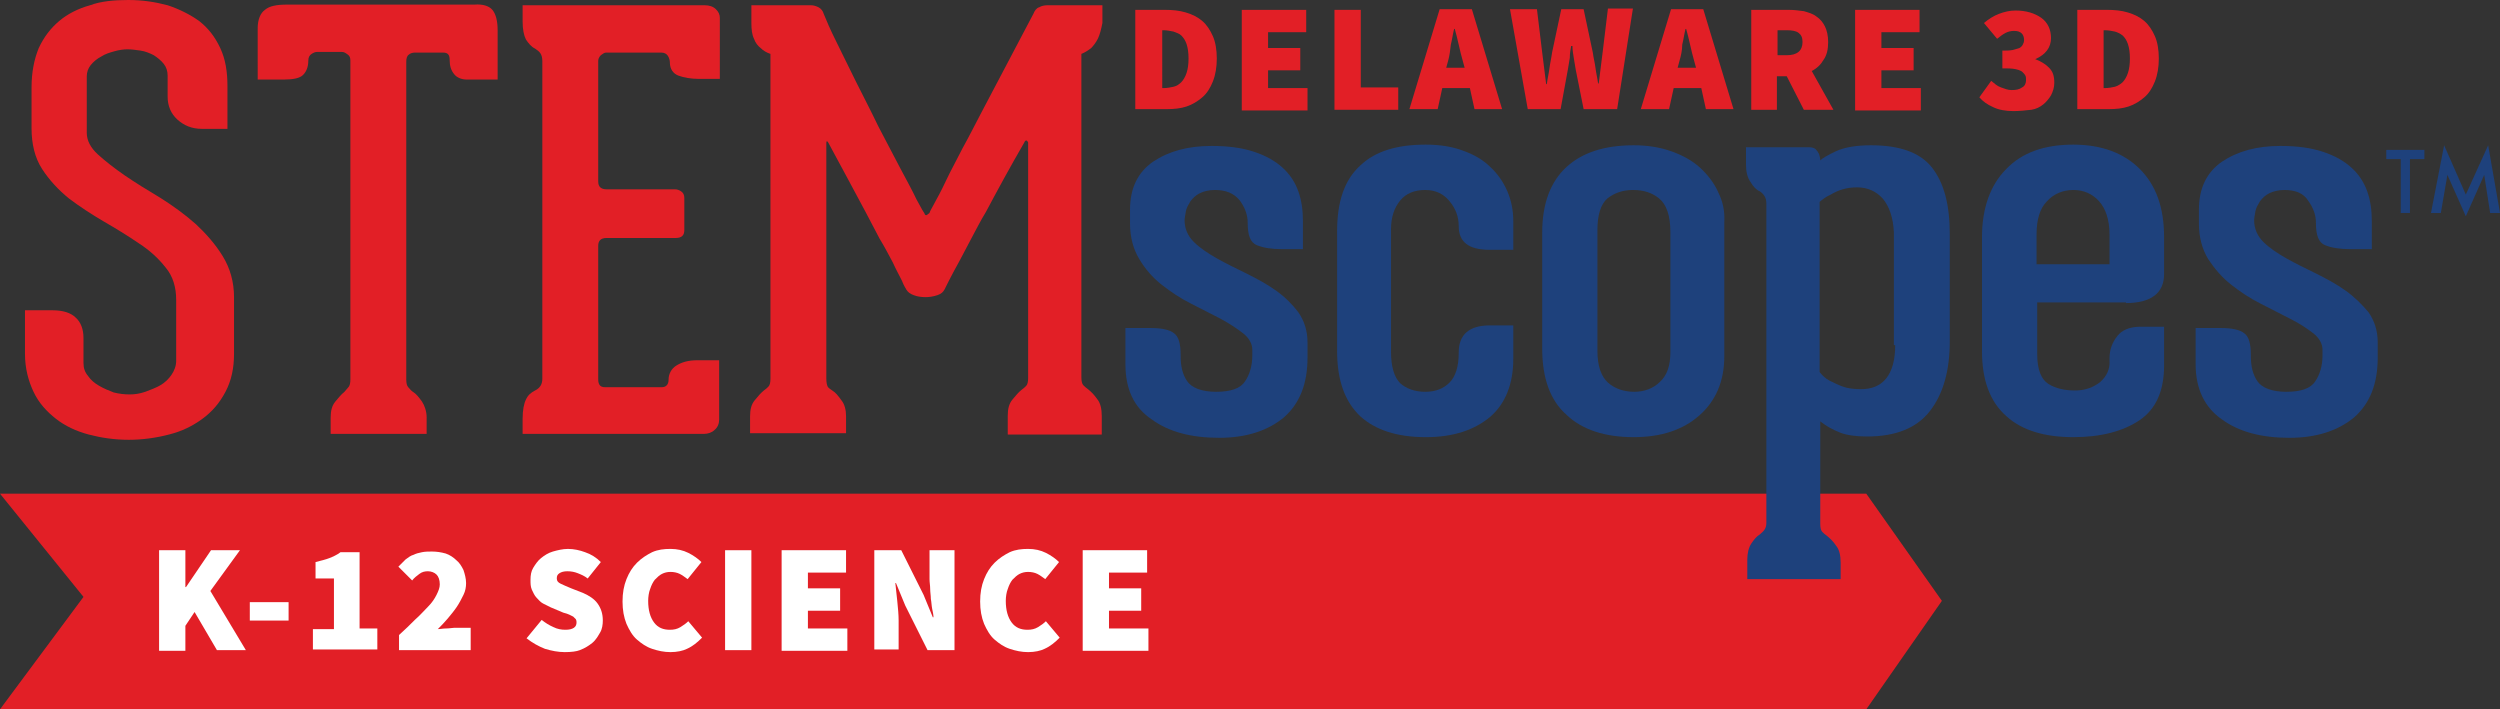 <?xml version="1.0" encoding="utf-8"?>
<!-- Generator: Adobe Illustrator 23.0.2, SVG Export Plug-In . SVG Version: 6.00 Build 0)  -->
<svg version="1.1" id="Layer_1" xmlns="http://www.w3.org/2000/svg" xmlns:xlink="http://www.w3.org/1999/xlink" x="0px" y="0px"
	 viewBox="0 0 380.3 107.9" style="enable-background:new 0 0 380.3 107.9;" xml:space="preserve">
<rect x="0" y="0" width="380.3" height="107.9" fill="#333333" stroke="none"/>
<style type="text/css">
	.st0{fill:#E21F26;}
	.st1{fill:#1E417C;}
	.st2{fill:#FFFFFF;}
</style>
<g>
	<polygon class="st0" points="283.9,75.1 0,75.1 12.7,90.8 0,107.9 283.9,107.9 295.4,91.4 	"/>
	<g>
		<path class="st0" d="M13.2,20.2c0,1.2,0.6,2.3,1.7,3.3c1.1,1,2.5,2.1,4.1,3.2c1.6,1.1,3.4,2.2,5.4,3.4c1.9,1.2,3.7,2.5,5.4,4
			c1.6,1.5,3,3.1,4.1,4.9c1.1,1.8,1.7,3.9,1.7,6.2v8.6c0,2.2-0.4,4.1-1.3,5.8c-0.9,1.7-2,3-3.5,4.1c-1.5,1.1-3.1,1.9-5.1,2.4
			c-1.9,0.5-4,0.8-6.1,0.8c-2.2,0-4.2-0.3-6.1-0.8c-1.9-0.5-3.6-1.3-5-2.4c-1.4-1.1-2.6-2.4-3.4-4.1c-0.8-1.7-1.3-3.6-1.3-5.8v-6.6
			h4.2c1.6,0,2.8,0.4,3.5,1.1c0.8,0.7,1.2,1.8,1.2,3.1v3.8c0,0.8,0.2,1.4,0.7,2c0.4,0.6,1,1.1,1.7,1.5c0.7,0.4,1.4,0.7,2.2,1
			c0.8,0.2,1.6,0.3,2.4,0.3c0.8,0,1.5-0.1,2.4-0.4c0.8-0.3,1.6-0.6,2.3-1c0.7-0.4,1.3-1,1.7-1.6c0.4-0.6,0.7-1.3,0.7-2.1v-9.3
			c0-1.9-0.5-3.6-1.6-4.9c-1.1-1.4-2.4-2.6-4.1-3.7c-1.6-1.1-3.4-2.2-5.3-3.3c-1.9-1.1-3.7-2.3-5.3-3.5c-1.6-1.3-3-2.8-4.1-4.5
			c-1.1-1.7-1.6-3.8-1.6-6.2v-6.2c0-2.3,0.4-4.3,1.1-6c0.8-1.7,1.8-3,3.1-4.1c1.3-1.1,2.9-1.9,4.7-2.4C15.3,0.2,17.3,0,19.5,0
			c2.2,0,4.1,0.3,6,0.8c1.8,0.6,3.4,1.4,4.8,2.4c1.4,1.1,2.4,2.4,3.2,4.1c0.8,1.7,1.1,3.6,1.1,5.8v6.5h-3.9c-1.5,0-2.7-0.5-3.7-1.4
			c-1-0.9-1.5-2.1-1.5-3.5v-3.2c0-0.7-0.2-1.3-0.6-1.8c-0.4-0.5-0.9-0.9-1.5-1.3c-0.6-0.3-1.3-0.6-2-0.7c-0.7-0.1-1.4-0.2-2-0.2
			c-0.6,0-1.3,0.1-2,0.3c-0.7,0.2-1.4,0.4-2,0.8c-0.6,0.3-1.2,0.8-1.6,1.3c-0.4,0.5-0.6,1.1-0.6,1.7V20.2z"/>
	</g>
	<g>
		<path class="st0" d="M74.9,1.5c0.5,0.6,0.8,1.6,0.8,3.1v2.7v4.8H71c-0.8,0-1.5-0.3-1.9-0.8c-0.5-0.6-0.7-1.3-0.7-2.2
			c0-0.8-0.3-1.1-1-1.1h-4.3c-0.3,0-0.7,0.1-0.9,0.3c-0.3,0.2-0.4,0.6-0.4,1.1v48.3c0,0.6,0.1,1,0.3,1.2c0.2,0.2,0.4,0.5,0.7,0.7
			c0.5,0.3,0.9,0.8,1.4,1.5c0.4,0.6,0.7,1.5,0.7,2.4v2.5H50.3v-2.5c0-1,0.2-1.8,0.7-2.4c0.5-0.6,0.9-1.1,1.4-1.5
			c0.2-0.2,0.4-0.5,0.6-0.7c0.2-0.2,0.3-0.6,0.3-1.2V9.2c0-0.4-0.1-0.7-0.4-0.9C52.5,8,52.3,7.9,52,7.9h-3.8c-0.2,0-0.5,0.1-0.8,0.3
			c-0.3,0.2-0.5,0.5-0.5,1c0,1-0.3,1.7-0.8,2.2c-0.5,0.5-1.5,0.7-2.9,0.7h-4V6.8V4.3c0-1.3,0.4-2.3,1.1-2.8c0.7-0.6,1.8-0.8,3.4-0.8
			h28.5C73.4,0.6,74.4,0.9,74.9,1.5z"/>
	</g>
	<g>
		<path class="st0" d="M91.4,8.4C91.1,8.7,91,9,91,9.3v18.3c0,0.8,0.4,1.2,1.3,1.2h10.4c0.3,0,0.6,0.1,0.9,0.3
			c0.3,0.2,0.5,0.5,0.5,1V35c0,0.8-0.4,1.2-1.3,1.2H92.3c-0.9,0-1.3,0.4-1.3,1.2v20.3c0,0.8,0.3,1.2,1,1.2h8.7c0.6,0,1-0.4,1-1.1
			c0-0.9,0.4-1.7,1.2-2.2c0.8-0.5,1.8-0.8,3.2-0.8h3.3v9c0,0.6-0.2,1.2-0.7,1.6c-0.4,0.4-1,0.6-1.6,0.6h-5.4h-17h-5.2v-2.3
			c0-1.3,0.2-2.3,0.5-2.9c0.3-0.7,0.8-1.1,1.4-1.4c0.8-0.4,1.1-1,1.1-1.8V9.3c0-0.5-0.1-0.9-0.3-1.2c-0.2-0.3-0.5-0.5-0.8-0.7
			c-0.6-0.3-1-0.8-1.4-1.4c-0.3-0.6-0.5-1.5-0.5-2.7V0.8h27.7c0.7,0,1.3,0.2,1.7,0.6c0.4,0.4,0.6,0.8,0.6,1.3V12h-3.2
			c-1.2,0-2.3-0.2-3.1-0.5c-0.8-0.3-1.3-1-1.3-2c0-0.3-0.1-0.7-0.3-1c-0.2-0.3-0.5-0.5-1-0.5h-8.4C91.9,8,91.7,8.2,91.4,8.4z"/>
	</g>
	<g>
		<path class="st0" d="M167,5.9c-0.3,0.6-0.7,1.1-1,1.4c-0.5,0.4-1,0.7-1.5,0.9v49.2c0,0.6,0.1,1,0.3,1.2c0.2,0.2,0.4,0.4,0.7,0.6
			c0.5,0.4,0.9,0.8,1.4,1.5c0.5,0.6,0.7,1.5,0.7,2.6v2.8h-14.3v-2.9c0-1,0.2-1.8,0.7-2.4c0.5-0.6,0.9-1.1,1.4-1.5
			c0.3-0.2,0.5-0.4,0.7-0.6c0.2-0.2,0.3-0.6,0.3-1.2V21.7c0-0.1-0.1-0.2-0.2-0.3c-0.1-0.1-0.3,0-0.4,0.3c-2.2,3.8-4.1,7.3-5.8,10.5
			c-0.8,1.3-1.5,2.7-2.2,4c-0.7,1.3-1.3,2.5-1.9,3.6c-0.6,1.1-1.1,2-1.5,2.8c-0.4,0.8-0.6,1.2-0.7,1.4c-0.2,0.4-0.5,0.7-1.1,0.9
			c-0.6,0.2-1.2,0.3-1.8,0.3c-0.7,0-1.3-0.1-1.8-0.3c-0.6-0.2-0.9-0.5-1.1-0.8c-0.1-0.2-0.4-0.6-0.7-1.4c-0.4-0.8-0.9-1.7-1.4-2.8
			c-0.6-1.1-1.2-2.3-2-3.6c-0.7-1.3-1.4-2.7-2.1-4c-1.7-3.2-3.6-6.7-5.7-10.6c-0.1-0.1-0.1-0.2-0.2-0.2s-0.1,0.1-0.1,0.3v35.7v0.1
			c0,0.6,0.1,1,0.2,1.2c0.1,0.2,0.4,0.4,0.7,0.6c0.5,0.3,0.9,0.8,1.4,1.5c0.5,0.6,0.7,1.5,0.7,2.4v2.6h-14.6v-2.6
			c0-1,0.2-1.8,0.7-2.4c0.5-0.6,0.9-1.1,1.4-1.5c0.3-0.2,0.5-0.4,0.7-0.6c0.2-0.2,0.3-0.6,0.3-1.2V8.2c-0.6-0.2-1.1-0.5-1.5-0.9
			c-0.4-0.3-0.8-0.8-1-1.4c-0.3-0.6-0.4-1.4-0.4-2.4V0.8h9.1c0.3,0,0.7,0.1,1.1,0.3c0.4,0.2,0.7,0.6,0.8,1c0.4,1,1,2.4,1.9,4.2
			c0.9,1.8,1.9,3.9,3,6.1c1.1,2.2,2.3,4.5,3.4,6.8c1.2,2.3,2.3,4.4,3.3,6.3c1,1.9,1.9,3.5,2.5,4.8c0.7,1.3,1.1,2,1.2,2.1
			c0.1,0.3,0.2,0.4,0.4,0.3c0.1-0.1,0.3-0.2,0.4-0.3c0-0.1,0.2-0.5,0.7-1.4c0.5-0.9,1.1-2,1.8-3.5c0.7-1.5,1.6-3.1,2.5-4.9
			c1-1.8,1.9-3.6,2.9-5.5l7.9-15c0.2-0.5,0.5-0.9,0.9-1c0.3-0.2,0.8-0.3,1.2-0.3h8.4v2.7C167.5,4.5,167.3,5.3,167,5.9z"/>
	</g>
	<g>
		<path class="st1" d="M184.8,28.9c-0.9,0-1.7,0.2-2.3,0.5c-0.6,0.3-1,0.7-1.4,1.2c-0.3,0.5-0.6,1-0.7,1.5c-0.1,0.6-0.2,1.1-0.2,1.5
			v-0.1c0,1.3,0.5,2.4,1.4,3.3c0.9,0.9,2.1,1.7,3.5,2.5c1.4,0.8,2.9,1.5,4.5,2.3c1.6,0.8,3.1,1.6,4.5,2.6c1.4,1,2.5,2.1,3.4,3.3
			c0.9,1.3,1.4,2.8,1.4,4.6v2.3c0,4-1.2,7-3.6,9.1c-2.4,2-5.7,3.1-9.8,3.1c-4.3,0-7.7-0.9-10.3-2.8c-2.7-1.8-4-4.6-4-8.4v-5.5h3.9
			c1.7,0,2.9,0.3,3.5,0.8c0.7,0.5,1,1.6,1,3.3v0.2c0,1.5,0.3,2.8,1,3.8c0.7,1,2.2,1.6,4.4,1.6c2.2,0,3.7-0.5,4.4-1.6
			c0.7-1,1.1-2.4,1.1-3.9v-0.9c0-0.9-0.5-1.8-1.4-2.5c-0.9-0.7-2.1-1.5-3.4-2.2c-1.4-0.7-2.9-1.5-4.5-2.3c-1.6-0.8-3.1-1.8-4.5-2.9
			c-1.4-1.1-2.5-2.4-3.4-3.9c-0.9-1.5-1.4-3.3-1.4-5.4v-2.1c0-3.3,1.2-5.7,3.5-7.3c2.4-1.6,5.3-2.4,8.9-2.4c2.6,0,4.7,0.3,6.5,0.9
			c1.8,0.6,3.2,1.4,4.3,2.4c1.1,1,1.9,2.2,2.4,3.6c0.5,1.4,0.7,2.9,0.7,4.5v4.3H195c-1.6,0-2.8-0.2-3.8-0.6c-1-0.4-1.4-1.5-1.4-3.4
			c0-1.2-0.4-2.3-1.2-3.4C187.7,29.4,186.5,28.9,184.8,28.9z"/>
	</g>
	<g>
		<path class="st1" d="M221.9,34.4c0-1.5-0.5-2.7-1.4-3.8c-0.9-1.1-2.1-1.7-3.7-1.7c-1.6,0-2.9,0.5-3.8,1.6
			c-0.9,1.1-1.4,2.5-1.4,4.4v18.6c0,2.3,0.5,3.9,1.4,4.8c0.9,0.8,2.2,1.3,3.8,1.3c1.6,0,2.8-0.5,3.7-1.4c0.9-0.9,1.4-2.4,1.4-4.5
			v-0.1c0-2.7,1.6-4.1,4.7-4.1h3.6v5.1c0,3.8-1.2,6.8-3.5,8.8c-2.4,2-5.6,3.1-9.8,3.1c-4.4,0-7.7-1.1-10-3.2
			c-2.3-2.2-3.5-5.4-3.5-9.9V35.2c0-4.5,1.1-7.8,3.5-10c2.3-2.2,5.6-3.2,10-3.2c2.1,0,4,0.3,5.6,0.9c1.7,0.6,3.1,1.4,4.2,2.5
			c1.1,1,2,2.3,2.6,3.7c0.6,1.4,0.9,2.9,0.9,4.5V38h-3.6C223.4,38,221.9,36.8,221.9,34.4z"/>
	</g>
	<path class="st1" d="M261.4,29.3c-0.6-1.4-1.6-2.7-2.8-3.8c-1.2-1.1-2.7-1.9-4.4-2.5c-1.7-0.6-3.6-0.9-5.7-0.9
		c-4.4,0-7.8,1.1-10.2,3.3c-2.4,2.2-3.7,5.5-3.7,10V53c0,4.5,1.2,7.9,3.7,10.1c2.4,2.3,5.9,3.4,10.2,3.4c4.2,0,7.5-1.1,10-3.3
		c2.5-2.2,3.8-5.2,3.8-9V33.8C262.4,32.2,262.1,30.7,261.4,29.3z M254.1,53.6c0,2-0.5,3.5-1.6,4.5c-1,1-2.4,1.5-3.9,1.5
		c-1.6,0-3-0.5-4-1.4c-1-0.9-1.6-2.5-1.6-4.8V35c0-2.3,0.5-3.9,1.5-4.8c1-0.8,2.3-1.3,3.9-1.3c1.6,0,2.9,0.4,4,1.3
		c1.1,0.9,1.7,2.6,1.7,5.1V53.6z"/>
	<path class="st1" d="M293.9,25.5c-1.8-2.3-4.9-3.4-9.3-3.4c-2.2,0-4,0.3-5.3,0.9c-1.3,0.6-2.1,1.1-2.4,1.4c0-0.3-0.1-0.7-0.2-1
		c-0.1-0.2-0.3-0.5-0.5-0.7c-0.2-0.2-0.6-0.3-1-0.3h-9.6v2.6c0,1.1,0.2,2,0.7,2.7c0.4,0.7,0.9,1.2,1.4,1.4c0.3,0.2,0.5,0.4,0.7,0.7
		c0.2,0.3,0.3,0.7,0.3,1.2v48.5c0,0.5-0.1,0.8-0.3,1.1c-0.2,0.3-0.5,0.5-0.7,0.7c-0.5,0.3-0.9,0.8-1.3,1.4c-0.4,0.6-0.6,1.5-0.6,2.4
		v3h14.2v-2.5c0-1.1-0.2-2-0.7-2.6c-0.4-0.6-0.9-1.1-1.4-1.5c-0.3-0.2-0.5-0.4-0.7-0.6c-0.2-0.2-0.3-0.6-0.3-1.2V64.1
		c1,0.8,2,1.3,3,1.7c1,0.4,2.4,0.6,4.1,0.6c4.4,0,7.6-1.3,9.6-3.9c2-2.6,3-6.1,3-10.6V35.6C296.6,31.1,295.7,27.8,293.9,25.5z
		 M288.3,52.5c0,2.3-0.5,4-1.4,5.1c-0.9,1.1-2.2,1.6-3.8,1.6c-1,0-2-0.1-2.8-0.4s-1.4-0.6-2-0.9c-0.6-0.3-1.1-0.8-1.5-1.3V30.7
		c0.5-0.4,1-0.8,1.7-1.1c0.5-0.3,1.1-0.6,1.8-0.8c0.7-0.2,1.4-0.3,2.2-0.3c1.6,0,2.9,0.6,3.9,1.7c1,1.2,1.6,2.9,1.7,5.2V52.5z"/>
	<path class="st1" d="M323.4,46.1c3.8,0,5.8-1.5,5.8-4.4v-5.6c0-4.5-1.2-7.9-3.7-10.4c-2.4-2.4-5.8-3.7-10.1-3.7
		c-4.4,0-7.8,1.2-10.2,3.7c-2.4,2.4-3.7,5.9-3.7,10.4v17.3c0,4.4,1.2,7.7,3.7,9.9c2.4,2.2,5.9,3.2,10.2,3.2c4.2,0,7.6-0.9,10.1-2.6
		c2.5-1.7,3.7-4.5,3.7-8.3v-5.9h-3.6c-1.6,0-2.8,0.5-3.5,1.4c-0.8,1-1.2,2.1-1.2,3.4v0.3c0.1,1.3-0.4,2.4-1.4,3.3
		c-1,0.8-2.3,1.3-3.8,1.3c-1.6,0-3-0.3-4.1-1c-1.1-0.7-1.7-2.2-1.7-4.5v-7.9H323.4z M309.8,35.7c0-2.3,0.5-4,1.6-5.1
		c1-1.1,2.4-1.7,4-1.7c1.6,0,2.9,0.6,3.9,1.7c1,1.1,1.6,2.8,1.6,5.1v4.5h-1.1h-10V35.7z"/>
	<g>
		<path class="st1" d="M347.5,28.9c-0.9,0-1.7,0.2-2.3,0.5c-0.6,0.3-1,0.7-1.4,1.2c-0.3,0.5-0.6,1-0.7,1.5c-0.1,0.6-0.2,1.1-0.2,1.5
			v-0.1c0,1.3,0.5,2.4,1.4,3.3c0.9,0.9,2.1,1.7,3.5,2.5c1.4,0.8,2.9,1.5,4.5,2.3c1.6,0.8,3.1,1.6,4.5,2.6c1.4,1,2.5,2.1,3.5,3.3
			c0.9,1.3,1.4,2.8,1.4,4.6v2.3c0,4-1.2,7-3.6,9.1c-2.4,2-5.7,3.1-9.8,3.1c-4.3,0-7.7-0.9-10.3-2.8c-2.6-1.8-4-4.6-4-8.4v-5.5h3.9
			c1.7,0,2.9,0.3,3.5,0.8c0.7,0.5,1,1.6,1,3.3v0.2c0,1.5,0.3,2.8,1,3.8c0.7,1,2.2,1.6,4.4,1.6c2.2,0,3.7-0.5,4.4-1.6
			c0.7-1,1.1-2.4,1.1-3.9v-0.9c0-0.9-0.5-1.8-1.4-2.5c-0.9-0.7-2.1-1.5-3.5-2.2c-1.4-0.7-2.9-1.5-4.5-2.3c-1.6-0.8-3.1-1.8-4.5-2.9
			c-1.4-1.1-2.5-2.4-3.5-3.9c-0.9-1.5-1.4-3.3-1.4-5.4v-2.1c0-3.3,1.2-5.7,3.5-7.3c2.4-1.6,5.3-2.4,8.9-2.4c2.6,0,4.7,0.3,6.5,0.9
			c1.8,0.6,3.2,1.4,4.3,2.4c1.1,1,1.9,2.2,2.4,3.6c0.5,1.4,0.7,2.9,0.7,4.5v4.3h-3.3c-1.6,0-2.8-0.2-3.8-0.6c-1-0.4-1.4-1.5-1.4-3.4
			c0-1.2-0.4-2.3-1.2-3.4C350.4,29.4,349.2,28.9,347.5,28.9z"/>
	</g>
	<g>
		<polygon class="st1" points="366.6,24.2 366.6,32.4 365.2,32.4 365.2,24.2 363,24.2 363,22.8 368.8,22.8 368.8,24.2 		"/>
	</g>
	<g>
		<polygon class="st1" points="369.8,32.4 371.8,22.1 375.1,29.6 378.5,22.1 380.3,32.4 378.8,32.4 377.9,26.6 375.1,32.9 
			372.3,26.6 371.3,32.4 		"/>
	</g>
	<g>
		<path class="st0" d="M172.7,16.6V1.5h4.5c1.2,0,2.2,0.1,3.2,0.4s1.8,0.7,2.5,1.3c0.7,0.6,1.2,1.4,1.6,2.3c0.4,0.9,0.6,2.1,0.6,3.4
			s-0.2,2.5-0.6,3.5c-0.4,1-0.9,1.8-1.6,2.4c-0.7,0.6-1.5,1.1-2.4,1.4c-0.9,0.3-1.9,0.4-3,0.4H172.7z M176.8,13.4h0.2
			c0.5,0,1.1-0.1,1.5-0.2c0.5-0.1,0.9-0.4,1.2-0.7s0.6-0.8,0.8-1.4c0.2-0.6,0.3-1.3,0.3-2.2c0-0.9-0.1-1.6-0.3-2.2
			c-0.2-0.6-0.5-1-0.8-1.3S179,5,178.5,4.8c-0.5-0.1-1-0.2-1.5-0.2h-0.2V13.4z"/>
		<path class="st0" d="M188.9,16.6V1.5h9.8v3.4h-5.8v2.4h4.9v3.4h-4.9v2.7h6v3.4H188.9z"/>
		<path class="st0" d="M203,16.6V1.5h4v11.8h5.7v3.4H203z"/>
		<path class="st0" d="M214.4,16.6l4.6-15.2h4.9l4.6,15.2h-4.2l-0.7-3.2h-4.2l-0.7,3.2H214.4z M220.3,9.2l-0.3,1.1h2.8l-0.3-1.1
			c-0.2-0.7-0.4-1.5-0.6-2.4c-0.2-0.9-0.4-1.7-0.6-2.4h-0.1c-0.2,0.8-0.3,1.6-0.5,2.4C220.6,7.7,220.5,8.5,220.3,9.2z"/>
		<path class="st0" d="M232.4,16.6l-2.7-15.2h4.1l0.8,6.6c0.1,0.8,0.2,1.6,0.3,2.4c0.1,0.8,0.2,1.6,0.3,2.4h0.1
			c0.1-0.8,0.3-1.6,0.4-2.4c0.1-0.8,0.3-1.6,0.4-2.4l1.4-6.6h3.4l1.4,6.6c0.1,0.8,0.3,1.5,0.4,2.3c0.1,0.8,0.3,1.6,0.4,2.4h0.1
			c0.1-0.8,0.2-1.6,0.3-2.4c0.1-0.8,0.2-1.6,0.3-2.4l0.8-6.6h3.8L246,16.6h-5.1l-1.2-6c-0.1-0.6-0.2-1.2-0.3-1.8s-0.2-1.2-0.2-1.8
			H239c-0.1,0.6-0.2,1.1-0.2,1.8c-0.1,0.6-0.2,1.2-0.3,1.8l-1.1,6H232.4z"/>
		<path class="st0" d="M249.6,16.6l4.6-15.2h4.9l4.6,15.2h-4.2l-0.7-3.2h-4.2l-0.7,3.2H249.6z M255.5,9.2l-0.3,1.1h2.8l-0.3-1.1
			c-0.2-0.7-0.4-1.5-0.6-2.4c-0.2-0.9-0.4-1.7-0.6-2.4h-0.1c-0.2,0.8-0.3,1.6-0.5,2.4C255.9,7.7,255.7,8.5,255.5,9.2z"/>
		<path class="st0" d="M266.4,16.6V1.5h5.7c0.8,0,1.6,0.1,2.3,0.2c0.7,0.2,1.4,0.4,1.9,0.8c0.6,0.4,1,0.9,1.3,1.5
			c0.3,0.6,0.5,1.4,0.5,2.4c0,1.1-0.2,2-0.7,2.7c-0.4,0.7-1,1.3-1.8,1.7l3.3,5.9h-4.5l-2.6-5.1h-1.5v5.1H266.4z M270.4,8.4h1.4
			c1.6,0,2.4-0.7,2.4-2c0-0.7-0.2-1.1-0.6-1.4s-1-0.4-1.8-0.4h-1.4V8.4z"/>
		<path class="st0" d="M282.2,16.6V1.5h9.8v3.4h-5.8v2.4h4.9v3.4h-4.9v2.7h6v3.4H282.2z"/>
		<path class="st0" d="M306.3,16.9c-1.2,0-2.3-0.2-3.1-0.6c-0.9-0.4-1.6-0.9-2.1-1.5l1.8-2.5c0.5,0.4,0.9,0.8,1.5,1s1,0.4,1.6,0.4
			c0.7,0,1.2-0.1,1.6-0.4c0.4-0.2,0.6-0.6,0.6-1.1c0-0.3,0-0.5-0.1-0.7c-0.1-0.2-0.3-0.4-0.5-0.6c-0.3-0.2-0.6-0.3-1.1-0.4
			c-0.5-0.1-1.1-0.1-1.9-0.1V7.7c0.6,0,1.1,0,1.6-0.1c0.4-0.1,0.7-0.2,1-0.3c0.2-0.1,0.4-0.3,0.5-0.5c0.1-0.2,0.2-0.4,0.2-0.7
			c0-0.9-0.5-1.4-1.5-1.4c-0.5,0-0.9,0.1-1.3,0.3c-0.4,0.2-0.8,0.5-1.3,0.9l-2-2.4c0.7-0.6,1.5-1.1,2.3-1.4c0.8-0.3,1.6-0.5,2.5-0.5
			c1.6,0,2.9,0.4,3.9,1.1c1,0.7,1.5,1.8,1.5,3.1c0,1.4-0.8,2.5-2.4,3.2V9c0.8,0.3,1.5,0.7,2.1,1.3s0.8,1.3,0.8,2.3
			c0,0.7-0.2,1.3-0.5,1.9c-0.3,0.5-0.7,1-1.2,1.4c-0.5,0.4-1.1,0.7-1.8,0.8S307,16.9,306.3,16.9z"/>
		<path class="st0" d="M316,16.6V1.5h4.5c1.2,0,2.2,0.1,3.2,0.4c1,0.3,1.8,0.7,2.5,1.3c0.7,0.6,1.2,1.4,1.6,2.3
			c0.4,0.9,0.6,2.1,0.6,3.4s-0.2,2.5-0.6,3.5c-0.4,1-0.9,1.8-1.6,2.4c-0.7,0.6-1.5,1.1-2.4,1.4c-0.9,0.3-1.9,0.4-3,0.4H316z
			 M320,13.4h0.2c0.5,0,1.1-0.1,1.5-0.2s0.9-0.4,1.2-0.7c0.3-0.3,0.6-0.8,0.8-1.4c0.2-0.6,0.3-1.3,0.3-2.2c0-0.9-0.1-1.6-0.3-2.2
			c-0.2-0.6-0.5-1-0.8-1.3c-0.4-0.3-0.8-0.5-1.2-0.6s-1-0.2-1.5-0.2H320V13.4z"/>
	</g>
	<g>
		<path class="st2" d="M24.2,98.9V83.7h4v5.6h0.1l3.8-5.6h4.4L32,89.9l5.4,9H33l-3.4-5.8l-1.4,2.1v3.8H24.2z"/>
		<path class="st2" d="M38,94.4v-2.8h5.9v2.8H38z"/>
		<path class="st2" d="M47.6,98.9v-3.2h3.2V88H48v-2.5c0.8-0.2,1.6-0.4,2.1-0.6s1.2-0.5,1.7-0.9h2.9v11.6h2.7v3.2H47.6z"/>
		<path class="st2" d="M60.7,98.9v-2.3c0.9-0.8,1.7-1.6,2.4-2.3c0.8-0.7,1.4-1.4,2-2c0.6-0.6,1-1.2,1.3-1.8c0.3-0.6,0.5-1.1,0.5-1.6
			c0-0.7-0.2-1.2-0.5-1.5c-0.3-0.3-0.8-0.5-1.3-0.5c-0.5,0-0.9,0.1-1.3,0.4c-0.4,0.3-0.8,0.6-1.1,1l-2.1-2.1
			c0.4-0.4,0.8-0.8,1.1-1.1c0.4-0.3,0.8-0.6,1.2-0.7c0.4-0.2,0.8-0.3,1.3-0.4c0.5-0.1,1-0.1,1.5-0.1c0.7,0,1.4,0.1,2.1,0.3
			c0.6,0.2,1.2,0.6,1.6,1c0.5,0.4,0.8,0.9,1.1,1.5c0.2,0.6,0.4,1.3,0.4,2c0,0.6-0.1,1.2-0.4,1.8c-0.3,0.6-0.6,1.2-1,1.8
			c-0.4,0.6-0.9,1.2-1.4,1.8c-0.5,0.6-1,1.1-1.5,1.6c0.4,0,0.8-0.1,1.3-0.1c0.5,0,0.9-0.1,1.2-0.1h2.5v3.4H60.7z"/>
		<path class="st2" d="M85.9,99.2c-1,0-2-0.2-3-0.5c-1-0.4-1.9-0.9-2.8-1.6l2.3-2.8c0.5,0.4,1.1,0.8,1.8,1.1
			c0.6,0.3,1.2,0.4,1.8,0.4c0.6,0,1-0.1,1.3-0.3s0.4-0.5,0.4-0.8c0-0.2,0-0.3-0.1-0.5c-0.1-0.1-0.2-0.2-0.4-0.4
			c-0.2-0.1-0.4-0.2-0.6-0.3c-0.2-0.1-0.5-0.2-0.9-0.3l-1.9-0.8c-0.4-0.2-0.8-0.4-1.2-0.6s-0.7-0.6-1-0.9c-0.3-0.3-0.5-0.8-0.7-1.2
			c-0.2-0.5-0.2-0.9-0.2-1.5c0-0.7,0.1-1.3,0.4-1.8s0.7-1.1,1.2-1.5c0.5-0.4,1.1-0.8,1.8-1s1.5-0.4,2.3-0.4c0.9,0,1.8,0.2,2.6,0.5
			c0.9,0.3,1.7,0.8,2.4,1.5l-2,2.5c-0.5-0.4-1-0.6-1.5-0.8c-0.5-0.2-1-0.3-1.6-0.3c-0.5,0-0.9,0.1-1.2,0.3c-0.3,0.2-0.4,0.4-0.4,0.8
			c0,0.4,0.2,0.6,0.6,0.8s0.9,0.4,1.6,0.7l1.8,0.7c0.9,0.4,1.7,0.9,2.2,1.6s0.8,1.5,0.8,2.6c0,0.6-0.1,1.3-0.4,1.8s-0.6,1.1-1.2,1.6
			c-0.5,0.4-1.1,0.8-1.9,1.1C87.7,99.1,86.9,99.2,85.9,99.2z"/>
		<path class="st2" d="M102,99.2c-1,0-1.9-0.2-2.8-0.5c-0.9-0.3-1.6-0.8-2.3-1.4c-0.7-0.6-1.2-1.5-1.6-2.4c-0.4-1-0.6-2.1-0.6-3.4
			c0-1.3,0.2-2.4,0.6-3.4c0.4-1,0.9-1.8,1.6-2.5c0.7-0.7,1.5-1.2,2.3-1.6c0.9-0.4,1.8-0.5,2.8-0.5c1,0,1.9,0.2,2.7,0.6
			c0.8,0.4,1.5,0.9,2,1.4l-2.1,2.6c-0.4-0.3-0.8-0.6-1.2-0.8s-0.9-0.3-1.4-0.3c-0.5,0-0.9,0.1-1.3,0.3s-0.7,0.5-1.1,0.9
			c-0.3,0.4-0.5,0.8-0.7,1.4c-0.2,0.5-0.3,1.2-0.3,1.8c0,1.4,0.3,2.5,0.9,3.3c0.6,0.8,1.4,1.1,2.4,1.1c0.6,0,1.1-0.1,1.6-0.4
			c0.5-0.3,0.9-0.6,1.2-0.9l2.1,2.5c-0.7,0.7-1.4,1.3-2.3,1.7C103.9,99,103,99.2,102,99.2z"/>
		<path class="st2" d="M110.3,98.9V83.7h4v15.2H110.3z"/>
		<path class="st2" d="M118.9,98.9V83.7h9.8v3.4h-5.8v2.4h4.9v3.4h-4.9v2.7h6v3.4H118.9z"/>
		<path class="st2" d="M133,98.9V83.7h4.1l3.4,6.8l1.4,3.4h0.1c0-0.4-0.1-0.8-0.2-1.3c-0.1-0.5-0.1-1-0.2-1.5c0-0.5-0.1-1-0.1-1.5
			c0-0.5-0.1-1-0.1-1.5v-4.4h3.8v15.2h-4.1l-3.4-6.8l-1.4-3.4h-0.1c0.1,0.9,0.2,1.8,0.3,2.8c0.1,1,0.2,2,0.2,2.9v4.4H133z"/>
		<path class="st2" d="M156.4,99.2c-1,0-1.9-0.2-2.8-0.5c-0.9-0.3-1.6-0.8-2.3-1.4c-0.7-0.6-1.2-1.5-1.6-2.4c-0.4-1-0.6-2.1-0.6-3.4
			c0-1.3,0.2-2.4,0.6-3.4c0.4-1,0.9-1.8,1.6-2.5c0.7-0.7,1.5-1.2,2.3-1.6c0.9-0.4,1.8-0.5,2.8-0.5c1,0,1.9,0.2,2.7,0.6
			c0.8,0.4,1.5,0.9,2,1.4l-2.1,2.6c-0.4-0.3-0.8-0.6-1.2-0.8s-0.9-0.3-1.4-0.3c-0.5,0-0.9,0.1-1.3,0.3s-0.7,0.5-1.1,0.9
			c-0.3,0.4-0.5,0.8-0.7,1.4c-0.2,0.5-0.3,1.2-0.3,1.8c0,1.4,0.3,2.5,0.9,3.3c0.6,0.8,1.4,1.1,2.4,1.1c0.6,0,1.1-0.1,1.6-0.4
			c0.5-0.3,0.9-0.6,1.2-0.9l2.1,2.5c-0.7,0.7-1.4,1.3-2.3,1.7C158.3,99,157.4,99.2,156.4,99.2z"/>
		<path class="st2" d="M164.7,98.9V83.7h9.8v3.4h-5.8v2.4h4.9v3.4h-4.9v2.7h6v3.4H164.7z"/>
	</g>
</g>
</svg>
